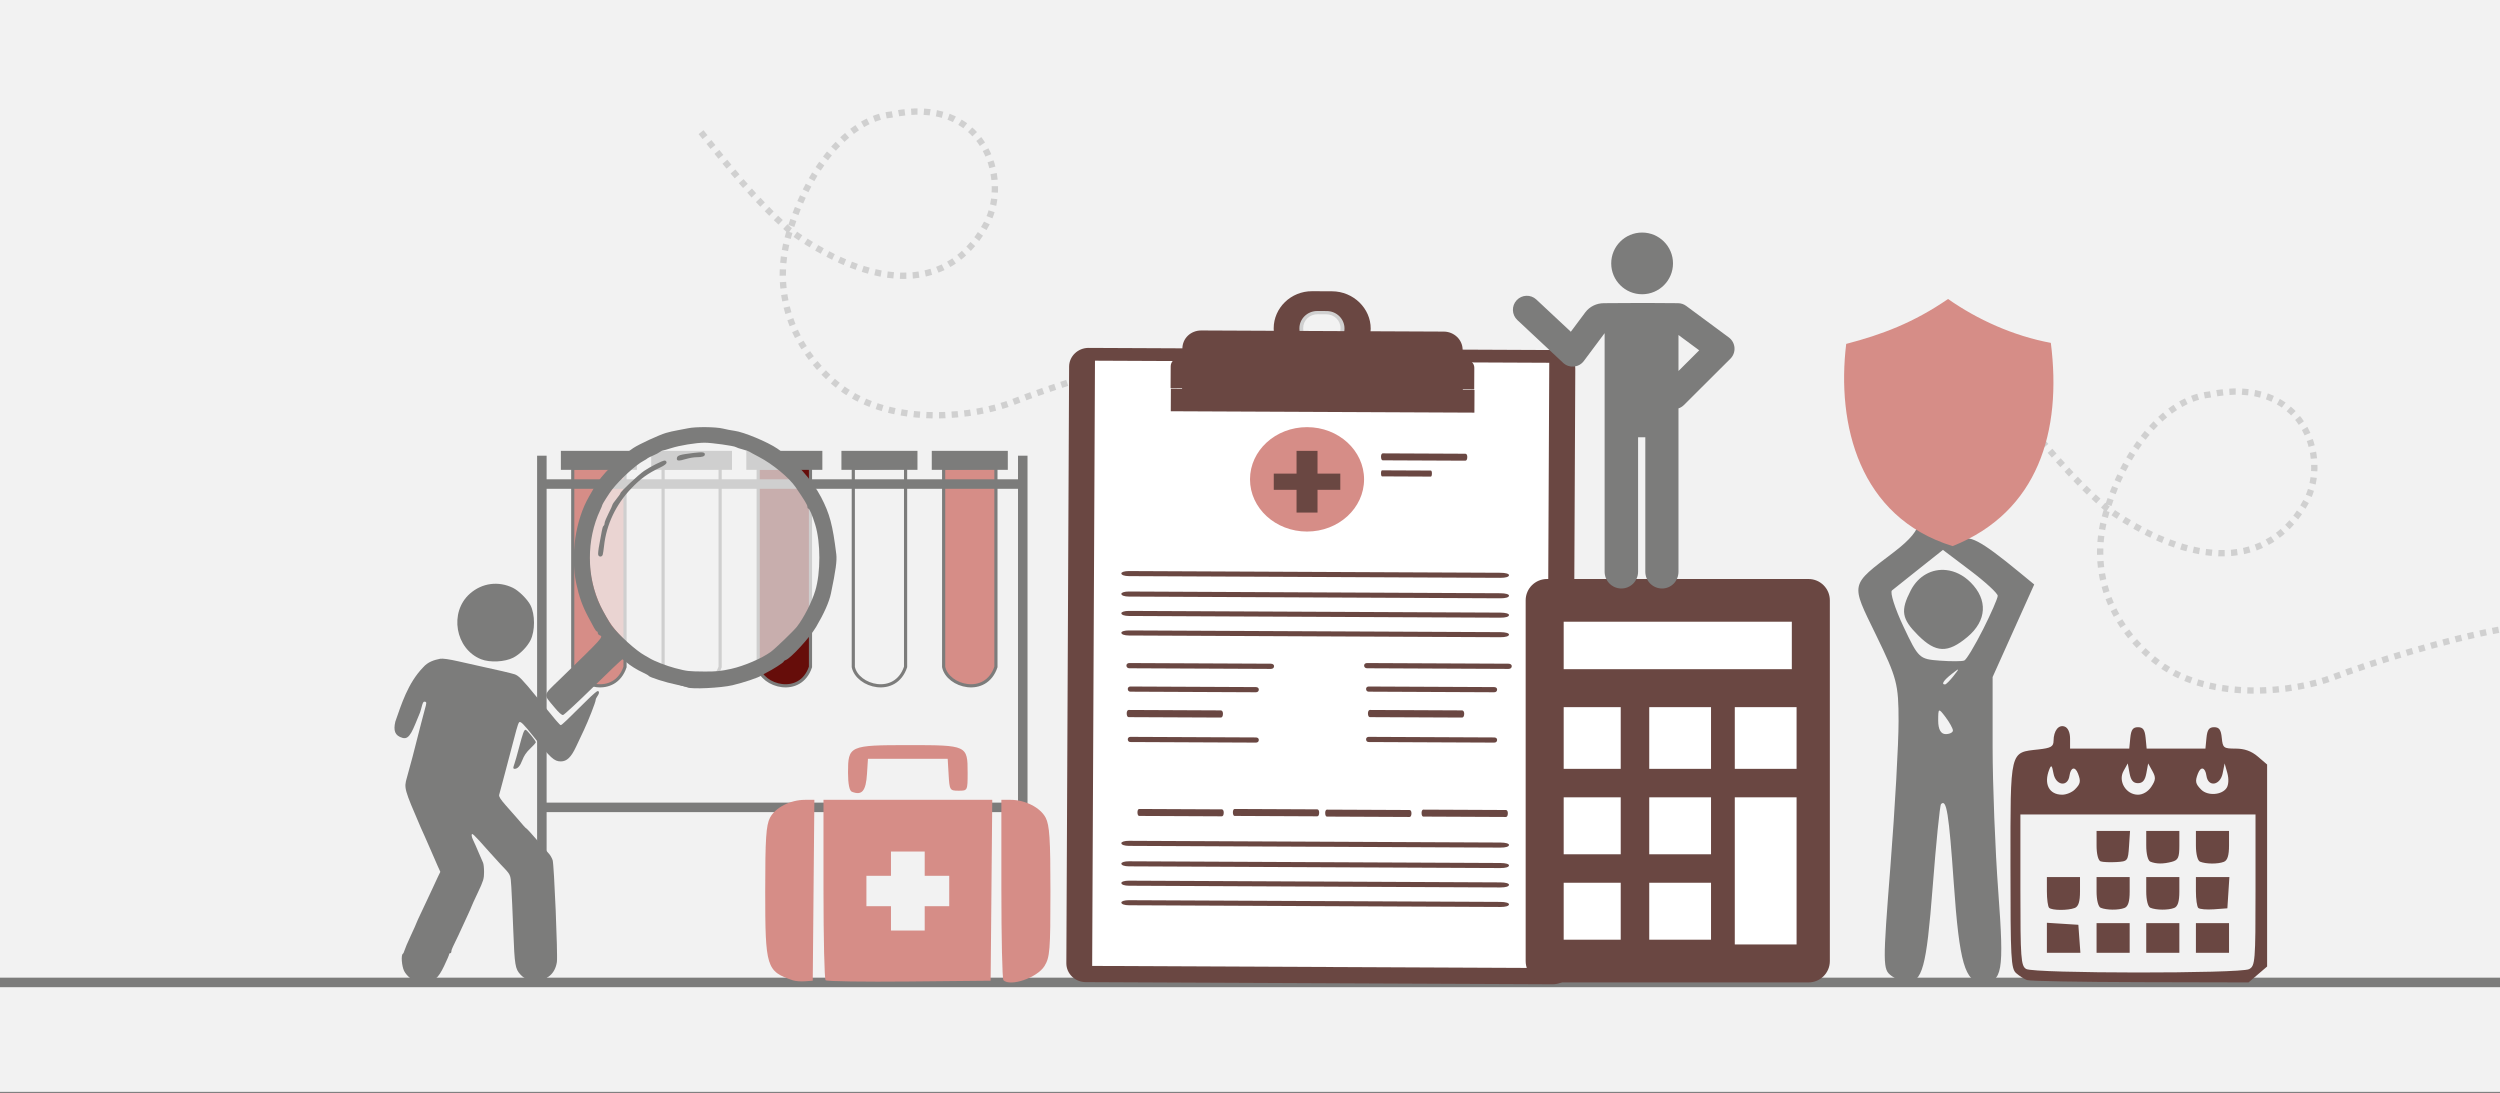 <svg width="526" height="230" xmlns="http://www.w3.org/2000/svg" xmlns:xlink="http://www.w3.org/1999/xlink" overflow="hidden"><rect width="100%" height="100%" fill="#808080" stroke="none"/><defs><clipPath id="clip0"><rect x="0" y="0" width="526" height="230"/></clipPath><clipPath id="clip1"><rect x="161" y="156" width="60" height="51"/></clipPath><clipPath id="clip2"><rect x="161" y="156" width="60" height="51"/></clipPath><clipPath id="clip3"><rect x="161" y="156" width="60" height="51"/></clipPath><clipPath id="clip4"><rect x="83" y="122" width="43" height="85"/></clipPath><clipPath id="clip5"><rect x="83" y="122" width="43" height="85"/></clipPath><clipPath id="clip6"><rect x="83" y="122" width="43" height="85"/></clipPath></defs><g clip-path="url(#clip0)"><rect x="0" y="0" width="526" height="229.667" fill="#FFFFFF"/><rect x="0" y="0" width="526" height="229.667" fill="#F2F2F2"/><path d="M424.5 86.652C430.206 93.589 435.79 100.568 443.203 106.905 464.412 121.671 478.637 117.666 485.213 105.501 490.181 96.311 484.75 78.811 464.828 83.025 456.976 83.802 447.805 92.417 443.158 107.725 439.138 120.962 445.022 132.754 454.103 139.479 465.524 147.935 483.124 145.497 490.868 142.519 498.612 139.541 514.457 134.514 526.5 132.361" stroke="#D0D0D0" stroke-width="1.333" stroke-miterlimit="8" stroke-dasharray="1.333 1.333" fill="none" fill-rule="evenodd"/><path d="M147.5 27.805C153.15 34.852 158.68 41.942 166.02 48.38 187.02 63.38 201.106 59.312 207.618 46.953 212.537 37.618 207.159 19.84 187.433 24.12 179.658 24.91 170.577 33.662 165.975 49.212 161.995 62.66 167.821 74.639 176.813 81.47 188.122 90.061 205.549 87.584 213.217 84.559 220.885 81.534 236.575 76.427 248.5 74.24" stroke="#D0D0D0" stroke-width="1.333" stroke-miterlimit="8" stroke-dasharray="1.333 1.333" fill="none" fill-rule="evenodd"/><path d="M0 206.7 526 206.701" stroke="#7C7C7B" stroke-width="2" stroke-miterlimit="8" fill="none" fill-rule="evenodd"/><path d="M326.658 207.093C228.421 206.639 228.421 206.639 228.421 206.639 226.177 206.628 224.349 204.841 224.359 202.666 224.941 77.133 224.941 77.133 224.941 77.133 224.951 74.958 226.796 73.187 229.04 73.198 327.277 73.652 327.277 73.652 327.277 73.652 329.623 73.663 331.451 75.45 331.441 77.625 330.859 203.159 330.859 203.159 330.859 203.159 330.849 205.333 329.004 207.104 326.658 207.093" fill="#6A4742" fill-rule="evenodd"/><path d="M234.701 81.696 321.592 82.097 321.05 198.961 234.159 198.56Z" fill="#F3EEDD" fill-rule="evenodd"/><path d="M230.383 75.888 325.963 76.329 325.373 203.671 229.792 203.229Z" fill="#FFFFFF" fill-rule="evenodd"/><path d="M278.971 72.153C277.235 72.145 277.235 72.145 277.235 72.145 275.499 72.137 274.177 70.747 274.185 69.066 274.193 67.385 275.527 66.106 277.263 66.114 278.999 66.122 278.999 66.122 278.999 66.122 280.736 66.13 282.057 67.421 282.05 69.102 282.042 70.783 280.708 72.161 278.971 72.153M279.935 62.567C276.36 62.55 276.36 62.55 276.36 62.55 272.683 62.533 269.605 65.485 269.589 69.045 269.572 72.703 272.623 75.585 276.3 75.602 279.874 75.618 279.874 75.618 279.874 75.618 283.551 75.635 286.629 72.782 286.646 69.124 286.662 65.564 283.612 62.584 279.935 62.567" fill="#D0D0D0" fill-rule="evenodd"/><path d="M280.266 61.287C276.082 61.268 276.082 61.268 276.082 61.268 271.591 61.247 268.002 64.797 267.983 69.057 267.962 73.416 271.518 77 276.009 77.02 280.193 77.04 280.193 77.04 280.193 77.04 284.684 77.061 288.374 73.511 288.394 69.152 288.414 64.891 284.757 61.308 280.266 61.287M279.09 72.774C277.151 72.765 277.151 72.765 277.151 72.765 275.008 72.755 273.382 71.163 273.392 69.082 273.401 67.101 275.042 65.424 277.185 65.434 279.124 65.443 279.124 65.443 279.124 65.443 281.267 65.453 282.892 67.145 282.883 69.126 282.874 71.207 281.233 72.784 279.09 72.774" fill="#6A4742" fill-rule="evenodd"/><path d="M246.354 81.763 310.235 82.058 310.213 86.82 246.332 86.525Z" fill="#6A4742" fill-rule="evenodd"/><path d="M310.174 81.94C246.293 81.644 246.293 81.644 246.293 81.644 246.314 77.097 246.314 77.097 246.314 77.097 246.319 76.109 247.036 75.42 248.057 75.425 308.468 75.704 308.468 75.704 308.468 75.704 309.387 75.708 310.2 76.404 310.195 77.392L310.174 81.94Z" fill="#6A4742" fill-rule="evenodd"/><path d="M307.687 84.577C248.72 84.304 248.72 84.304 248.72 84.304 248.771 73.359 248.771 73.359 248.771 73.359 248.781 71.189 250.523 69.521 252.767 69.531 303.777 69.767 303.777 69.767 303.777 69.767 305.919 69.777 307.748 71.462 307.738 73.631L307.687 84.577Z" fill="#6A4742" fill-rule="evenodd"/><path d="M248.797 79.795 307.764 80.067 307.743 84.601 248.776 84.328Z" fill="#6A4742" fill-rule="evenodd"/><path d="M263 100.854C263 94.787 268.373 89.87 275 89.87 281.627 89.87 287 94.787 287 100.854 287 106.92 281.627 111.838 275 111.838 268.373 111.838 263 106.92 263 100.854Z" fill="#D68D87" fill-rule="evenodd"/><path d="M268 99.648 272.793 99.648 272.793 94.862 277.207 94.862 277.207 99.648 282 99.648 282 103.058 277.207 103.058 277.207 107.844 272.793 107.844 272.793 103.058 268 103.058Z" fill="#6A4742" fill-rule="evenodd"/><path d="M308.308 96.931C290.917 96.851 290.917 96.851 290.917 96.851 290.714 96.85 290.562 96.556 290.565 96.068 290.566 95.677 290.72 95.385 290.924 95.386 308.315 95.466 308.315 95.466 308.315 95.466 308.569 95.467 308.72 95.761 308.718 96.152 308.716 96.64 308.562 96.933 308.308 96.931" fill="#6A4742" fill-rule="evenodd"/><path d="M301.035 100.278C290.771 100.23 290.771 100.23 290.771 100.23 290.651 100.23 290.562 99.975 290.564 99.55 290.566 99.21 290.657 98.955 290.777 98.956 301.041 99.003 301.041 99.003 301.041 99.003 301.191 99.004 301.28 99.259 301.278 99.599 301.276 100.024 301.185 100.279 301.035 100.278" fill="#6A4742" fill-rule="evenodd"/><path d="M315.663 121.577C237.528 121.216 237.528 121.216 237.528 121.216 236.614 121.211 235.93 120.995 235.932 120.64 235.933 120.356 236.619 120.146 237.533 120.15 315.668 120.511 315.668 120.511 315.668 120.511 316.81 120.516 317.494 120.733 317.493 121.017 317.492 121.372 316.805 121.582 315.663 121.577" fill="#6A4742" fill-rule="evenodd"/><path d="M315.663 125.882C237.528 125.521 237.528 125.521 237.528 125.521 236.614 125.517 235.93 125.301 235.932 124.945 235.933 124.661 236.619 124.451 237.533 124.455 315.668 124.817 315.668 124.817 315.668 124.817 316.81 124.822 317.494 125.038 317.493 125.322 317.492 125.678 316.805 125.888 315.663 125.882" fill="#6A4742" fill-rule="evenodd"/><path d="M315.663 129.961C237.528 129.6 237.528 129.6 237.528 129.6 236.614 129.596 235.93 129.379 235.932 129.024 235.933 128.74 236.619 128.53 237.533 128.534 315.668 128.895 315.668 128.895 315.668 128.895 316.81 128.901 317.494 129.117 317.493 129.401 317.492 129.756 316.805 129.966 315.663 129.961" fill="#6A4742" fill-rule="evenodd"/><path d="M315.663 134.07C237.528 133.709 237.528 133.709 237.528 133.709 236.614 133.705 235.93 133.488 235.932 133.133 235.933 132.849 236.619 132.639 237.533 132.643 315.668 133.004 315.668 133.004 315.668 133.004 316.81 133.01 317.494 133.226 317.493 133.51 317.492 133.865 316.805 134.075 315.663 134.07" fill="#6A4742" fill-rule="evenodd"/><path d="M267.364 140.74C237.602 140.603 237.602 140.603 237.602 140.603 237.254 140.601 236.994 140.38 236.996 140.014 236.997 139.722 237.259 139.503 237.607 139.505 267.369 139.642 267.369 139.642 267.369 139.642 267.804 139.644 268.064 139.865 268.063 140.158 268.061 140.524 267.799 140.742 267.364 140.74" fill="#6A4742" fill-rule="evenodd"/><path d="M317.377 140.74C287.615 140.603 287.615 140.603 287.615 140.603 287.267 140.601 287.007 140.38 287.009 140.014 287.01 139.722 287.272 139.503 287.62 139.505 317.382 139.642 317.382 139.642 317.382 139.642 317.817 139.644 318.077 139.865 318.076 140.158 318.074 140.524 317.812 140.742 317.377 140.74" fill="#6A4742" fill-rule="evenodd"/><path d="M264.234 145.651C237.821 145.529 237.821 145.529 237.821 145.529 237.512 145.527 237.282 145.309 237.283 144.947 237.285 144.657 237.518 144.44 237.826 144.442 264.239 144.564 264.239 144.564 264.239 144.564 264.625 144.566 264.856 144.784 264.854 145.074 264.853 145.436 264.62 145.653 264.234 145.651" fill="#6A4742" fill-rule="evenodd"/><path d="M314.373 145.651C287.96 145.529 287.96 145.529 287.96 145.529 287.651 145.527 287.42 145.309 287.422 144.947 287.423 144.657 287.656 144.44 287.965 144.442 314.378 144.564 314.378 144.564 314.378 144.564 314.764 144.566 314.994 144.784 314.993 145.074 314.991 145.436 314.759 145.653 314.373 145.651" fill="#6A4742" fill-rule="evenodd"/><path d="M256.855 150.976C237.452 150.886 237.452 150.886 237.452 150.886 237.225 150.885 237.056 150.582 237.059 150.079 237.06 149.676 237.232 149.375 237.459 149.376 256.862 149.466 256.862 149.466 256.862 149.466 257.145 149.467 257.314 149.77 257.312 150.173 257.31 150.676 257.138 150.977 256.855 150.976" fill="#6A4742" fill-rule="evenodd"/><path d="M307.611 150.976C288.208 150.886 288.208 150.886 288.208 150.886 287.981 150.885 287.812 150.582 287.815 150.079 287.816 149.676 287.988 149.375 288.215 149.376 307.618 149.466 307.618 149.466 307.618 149.466 307.901 149.467 308.07 149.77 308.068 150.173 308.066 150.676 307.894 150.977 307.611 150.976" fill="#6A4742" fill-rule="evenodd"/><path d="M264.234 156.245C237.821 156.123 237.821 156.123 237.821 156.123 237.512 156.122 237.282 155.903 237.283 155.541 237.285 155.251 237.518 155.035 237.826 155.036 264.239 155.158 264.239 155.158 264.239 155.158 264.625 155.16 264.856 155.378 264.854 155.668 264.853 156.031 264.62 156.247 264.234 156.245" fill="#6A4742" fill-rule="evenodd"/><path d="M314.373 156.245C287.96 156.123 287.96 156.123 287.96 156.123 287.651 156.122 287.42 155.903 287.422 155.541 287.423 155.251 287.656 155.035 287.965 155.036 314.378 155.158 314.378 155.158 314.378 155.158 314.764 155.16 314.994 155.378 314.993 155.668 314.991 156.031 314.759 156.247 314.373 156.245" fill="#6A4742" fill-rule="evenodd"/><path d="M315.663 178.335C237.528 177.974 237.528 177.974 237.528 177.974 236.614 177.969 235.93 177.753 235.932 177.398 235.933 177.114 236.619 176.904 237.533 176.908 315.668 177.269 315.668 177.269 315.668 177.269 316.81 177.274 317.494 177.491 317.493 177.775 317.492 178.13 316.805 178.34 315.663 178.335" fill="#6A4742" fill-rule="evenodd"/><path d="M315.663 182.64C237.528 182.279 237.528 182.279 237.528 182.279 236.614 182.275 235.93 182.059 235.932 181.703 235.933 181.419 236.619 181.209 237.533 181.214 315.668 181.575 315.668 181.575 315.668 181.575 316.81 181.58 317.494 181.796 317.493 182.081 317.492 182.436 316.805 182.646 315.663 182.64" fill="#6A4742" fill-rule="evenodd"/><path d="M315.663 186.719C237.528 186.358 237.528 186.358 237.528 186.358 236.614 186.354 235.93 186.137 235.932 185.782 235.933 185.498 236.619 185.288 237.533 185.292 315.668 185.653 315.668 185.653 315.668 185.653 316.81 185.659 317.494 185.875 317.493 186.159 317.492 186.514 316.805 186.724 315.663 186.719" fill="#6A4742" fill-rule="evenodd"/><path d="M315.663 190.828C237.528 190.467 237.528 190.467 237.528 190.467 236.614 190.463 235.93 190.246 235.932 189.891 235.933 189.607 236.619 189.397 237.533 189.401 315.668 189.762 315.668 189.762 315.668 189.762 316.81 189.768 317.494 189.984 317.493 190.268 317.492 190.624 316.805 190.833 315.663 190.828" fill="#6A4742" fill-rule="evenodd"/><path d="M257.064 171.754C239.673 171.673 239.673 171.673 239.673 171.673 239.469 171.672 239.318 171.378 239.32 170.89 239.322 170.499 239.476 170.207 239.679 170.208 257.07 170.288 257.07 170.288 257.07 170.288 257.325 170.289 257.476 170.583 257.474 170.974 257.472 171.462 257.318 171.755 257.064 171.754" fill="#6A4742" fill-rule="evenodd"/><path d="M277.142 171.754C259.751 171.673 259.751 171.673 259.751 171.673 259.548 171.672 259.397 171.378 259.399 170.89 259.401 170.499 259.555 170.207 259.758 170.208 277.149 170.288 277.149 170.288 277.149 170.288 277.403 170.289 277.554 170.583 277.553 170.974 277.55 171.462 277.396 171.755 277.142 171.754" fill="#6A4742" fill-rule="evenodd"/><path d="M296.562 171.892C279.171 171.811 279.171 171.811 279.171 171.811 278.968 171.81 278.817 171.517 278.819 171.028 278.821 170.637 278.975 170.345 279.178 170.346 296.569 170.426 296.569 170.426 296.569 170.426 296.823 170.428 296.974 170.721 296.973 171.112 296.97 171.601 296.816 171.893 296.562 171.892" fill="#6A4742" fill-rule="evenodd"/><path d="M316.841 171.892C299.45 171.811 299.45 171.811 299.45 171.811 299.246 171.81 299.095 171.517 299.097 171.028 299.099 170.637 299.253 170.345 299.456 170.346 316.847 170.426 316.847 170.426 316.847 170.426 317.102 170.428 317.253 170.721 317.251 171.112 317.249 171.601 317.095 171.893 316.841 171.892" fill="#6A4742" fill-rule="evenodd"/><path d="M321 126.309C321 123.832 323.011 121.823 325.492 121.823L380.508 121.823C382.989 121.823 385 123.832 385 126.309L385 202.215C385 204.692 382.989 206.7 380.508 206.7L325.492 206.7C323.011 206.7 321 204.692 321 202.215Z" fill="#6A4742" fill-rule="evenodd"/><rect x="329" y="130.81" width="48" height="9.986" fill="#FFFFFF"/><rect x="329" y="148.784" width="12" height="12.981" fill="#FFFFFF"/><rect x="347" y="148.784" width="13" height="12.981" fill="#FFFFFF"/><rect x="365" y="148.784" width="13" height="12.981" fill="#FFFFFF"/><rect x="329" y="167.757" width="12" height="11.983" fill="#FFFFFF"/><rect x="347" y="167.757" width="13" height="11.983" fill="#FFFFFF"/><rect x="329" y="185.731" width="12" height="11.983" fill="#FFFFFF"/><rect x="347" y="185.731" width="13" height="11.983" fill="#FFFFFF"/><rect x="365" y="167.757" width="13" height="30.955" fill="#FFFFFF"/><path d="M114.007 206.718 114.007 95.878" stroke="#7C7C7B" stroke-width="2" stroke-miterlimit="8" fill="none" fill-rule="evenodd"/><path d="M114.02 169.871 215.02 169.871" stroke="#7C7C7B" stroke-width="2" stroke-miterlimit="8" fill="none" fill-rule="evenodd"/><path d="M215.19 95.878 215.19 206.718" stroke="#7C7C7B" stroke-width="2" stroke-miterlimit="8" fill="none" fill-rule="evenodd"/><path d="M120.505 98.508 120.505 140.328C121.342 144.441 129.376 146.681 131.505 140.328L131.505 98.363Z" stroke="#7C7C7B" stroke-width="0.667" stroke-miterlimit="8" fill="#D68D87" fill-rule="evenodd"/><path d="M118.506 95.358 133.506 95.358 133.506 98.354 118.506 98.354Z" stroke="#7C7C7B" stroke-miterlimit="8" fill="#7C7C7B" fill-rule="evenodd"/><path d="M139.516 98.508 139.516 140.328C140.429 144.441 149.194 146.681 151.516 140.328L151.516 98.363Z" stroke="#7C7C7B" stroke-width="0.667" stroke-miterlimit="8" fill="none" fill-rule="evenodd"/><path d="M137.516 95.358 153.516 95.358 153.516 98.354 137.516 98.354Z" stroke="#7C7C7B" stroke-miterlimit="8" fill="#7C7C7B" fill-rule="evenodd"/><path d="M159.524 98.508 159.524 140.328C160.361 144.441 168.395 146.681 170.525 140.328L170.525 98.363Z" stroke="#7C7C7B" stroke-width="0.667" stroke-miterlimit="8" fill="#660D0A" fill-rule="evenodd"/><path d="M157.525 95.358 172.525 95.358 172.525 98.354 157.525 98.354Z" stroke="#7C7C7B" stroke-miterlimit="8" fill="#7C7C7B" fill-rule="evenodd"/><path d="M179.534 98.508 179.534 140.328C180.371 144.441 188.405 146.681 190.534 140.328L190.534 98.363Z" stroke="#7C7C7B" stroke-width="0.667" stroke-miterlimit="8" fill="none" fill-rule="evenodd"/><path d="M177.535 95.358 192.535 95.358 192.535 98.354 177.535 98.354Z" stroke="#7C7C7B" stroke-miterlimit="8" fill="#7C7C7B" fill-rule="evenodd"/><path d="M198.544 98.508 198.544 140.328C199.38 144.441 207.415 146.681 209.544 140.328L209.544 98.363Z" stroke="#7C7C7B" stroke-width="0.667" stroke-miterlimit="8" fill="#D68D87" fill-rule="evenodd"/><path d="M196.544 95.358 211.544 95.358 211.544 98.354 196.544 98.354Z" stroke="#7C7C7B" stroke-miterlimit="8" fill="#7C7C7B" fill-rule="evenodd"/><path d="M114.021 101.845 215.021 101.845" stroke="#7C7C7B" stroke-width="2" stroke-miterlimit="8" fill="none" fill-rule="evenodd"/><g clip-path="url(#clip1)"><g clip-path="url(#clip2)"><g clip-path="url(#clip3)"><path d="M5.756 49.482C0.236 47.583 0 46.813 0 30.698 0 19.7 0.185 16.846 1.002 15.267 2.103 13.137 5.263 11.512 8.303 11.512L10.252 11.512 10.082 30.539 9.913 49.565 8.314 49.689C7.435 49.756 6.284 49.663 5.756 49.482ZM12.588 49.469C12.348 49.229 12.152 40.59 12.152 30.272L12.152 11.512 29.749 11.512 47.346 11.512 47.176 30.539 47.007 49.565 30.016 49.735C20.671 49.829 12.828 49.709 12.588 49.469ZM33.257 36.454 33.257 33.896 35.815 33.896 38.373 33.896 38.373 30.698 38.373 27.501 35.815 27.501 33.257 27.501 33.257 24.942 33.257 22.384 29.739 22.384 26.222 22.384 26.222 24.942 26.222 27.501 23.663 27.501 21.105 27.501 21.105 30.698 21.105 33.896 23.663 33.896 26.222 33.896 26.222 36.454 26.222 39.013 29.739 39.013 33.257 39.013ZM49.672 49.459C49.437 49.224 49.245 40.59 49.245 30.272L49.245 11.512 51.185 11.512C54.216 11.512 57.376 13.139 58.477 15.267 59.294 16.848 59.478 19.709 59.476 30.827 59.474 43.191 59.359 44.637 58.23 46.488 56.736 48.938 51.106 50.893 49.672 49.459ZM18.067 9.809C17.558 9.604 17.268 8.151 17.268 5.802 17.268 0.128 17.546 0 29.904 0 42.117 0 42.21 0.044 42.21 5.802 42.21 9.573 42.2 9.593 40.325 9.593 38.502 9.593 38.434 9.483 38.247 6.236L38.053 2.878 29.739 2.878 21.425 2.878 21.224 6.063C20.996 9.681 20.172 10.659 18.067 9.809Z" fill="#D68D87" transform="matrix(1.009 0 0 1 161 156.773)"/></g></g></g><path d="M124 116.831C124 103.044 134.969 91.867 148.5 91.867 162.031 91.867 173 103.044 173 116.831 173 130.618 162.031 141.794 148.5 141.794 134.969 141.794 124 130.618 124 116.831Z" fill="#F2F2F2" fill-rule="evenodd" fill-opacity="0.702"/><g clip-path="url(#clip4)"><g clip-path="url(#clip5)"><g clip-path="url(#clip6)"><path d="M4.619 83.207C3.616 82.816 2.449 81.773 2.019 80.886 1.523 79.861 1.349 77.574 1.747 77.328 1.863 77.256 2.025 76.932 2.106 76.608 2.188 76.283 2.786 74.89 3.437 73.511 4.087 72.132 4.619 70.948 4.619 70.88 4.619 70.812 5.197 69.564 5.903 68.106 6.609 66.648 7.525 64.709 7.939 63.796 8.352 62.883 8.906 61.699 9.169 61.165L9.646 60.194 9.062 58.912C8.741 58.207 8.137 56.83 7.721 55.852 7.304 54.874 6.716 53.54 6.413 52.888 6.11 52.236 5.7 51.329 5.502 50.873 2.043 42.899 1.978 42.669 2.603 40.533 3.229 38.39 4.179 34.797 5.572 29.295 5.819 28.317 6.186 26.934 6.387 26.223 6.767 24.876 6.84 24.65 6.276 24.634 5.888 24.608 5.737 25.869 5.389 26.867 3.81 30.628 3.224 32.63 1.713 32.211 0.045 31.748-0.253 30.663 0.175 28.811 1.428 25.297 2.791 20.757 6.054 17.439 7.028 16.328 8.313 15.928 9.61 15.672 10.138 15.578 11.523 15.774 13.511 16.223 15.207 16.607 17.181 17.047 17.898 17.201 21.609 17.998 24.507 18.67 25.244 18.906 26.124 19.186 26.872 19.948 29.974 23.723 34.098 28.74 34.782 29.532 34.994 29.532 35.199 29.532 36.237 28.553 40.669 24.181 41.652 23.212 42.586 22.418 42.744 22.418 43.136 22.418 43.107 22.94 42.684 23.5 42.493 23.753 42.333 24.107 42.329 24.286 42.318 24.737 40.801 28.588 39.842 30.599 39.407 31.512 38.663 33.079 38.189 34.082 37.16 36.256 36.254 37.12 34.998 37.12 33.608 37.12 32.853 36.436 29.239 31.903 27.135 29.265 26.505 28.651 26.214 28.957 26.099 29.078 25.835 29.817 25.627 30.599 25.419 31.381 24.922 33.249 24.522 34.749 24.122 36.248 23.585 38.276 23.328 39.254 23.071 40.232 22.698 41.619 22.5 42.337 22.301 43.054 22.085 43.854 22.02 44.115 21.936 44.455 22.319 45.06 23.372 46.249 24.181 47.162 25.281 48.403 25.816 49.007 26.352 49.611 26.964 50.319 27.178 50.579 27.391 50.839 27.658 51.092 27.771 51.141 27.883 51.189 28.9 52.295 30.03 53.6 31.16 54.904 32.288 56.186 32.536 56.449 32.785 56.712 33.117 57.297 33.275 57.749 33.583 58.633 34.383 77.659 34.17 79.036 33.791 81.484 32.135 82.884 29.617 82.884 28.203 82.884 27.327 82.539 26.505 81.658 25.397 80.472 25.273 79.725 24.998 72.531 24.855 68.77 24.666 64.606 24.578 63.277 24.405 60.652 24.523 60.895 22.285 58.578 21.893 58.172 20.826 57.006 19.913 55.985 16.398 52.055 16.238 51.908 16.238 52.632 16.238 52.817 16.394 53.27 16.584 53.64 16.774 54.009 17.265 55.111 17.675 56.089 18.085 57.068 18.516 58.053 18.633 58.28 18.75 58.506 18.846 59.387 18.846 60.238 18.846 61.623 18.71 62.069 17.542 64.518 16.825 66.021 16.238 67.299 16.238 67.357 16.238 67.415 15.801 68.398 15.267 69.541 14.732 70.685 13.925 72.421 13.473 73.399 13.021 74.377 12.498 75.461 12.31 75.807 12.123 76.153 11.97 76.607 11.97 76.815 11.97 77.023 11.863 77.193 11.733 77.193 11.602 77.193 11.496 77.3 11.496 77.431 11.496 77.562 11.021 78.656 10.441 79.862 9.176 82.492 8.347 83.172 6.279 83.279 5.562 83.316 4.815 83.284 4.619 83.207ZM18.22 15.773C12.776 13.619 11.454 5.946 15.861 2.077 18.415-0.166 21.851-0.626 24.933 0.861 26.158 1.453 27.983 3.25 28.614 4.487 29.595 6.41 29.603 9.824 28.63 11.783 27.945 13.161 26.401 14.719 25.011 15.433 23.234 16.346 20.069 16.505 18.22 15.773Z" fill="#7C7C7B" transform="matrix(1 0 0 1.007 83 122.822)"/></g></g></g><path d="M108 161.546C108 161.425 108.104 161.055 108.232 160.722 108.359 160.39 108.789 158.876 109.186 157.358 109.997 154.261 110.261 153.54 110.583 153.54 110.843 153.54 112.741 155.851 112.741 156.168 112.741 156.286 112.214 156.88 111.57 157.488 110.751 158.261 110.246 159.001 109.893 159.946 109.43 161.185 108.906 161.766 108.253 161.766 108.114 161.766 108 161.667 108 161.546ZM116.607 148.773C114.252 145.929 114.145 146.466 117.768 142.95 126.967 134.024 127.007 133.98 126.152 133.655 125.948 133.577 125.78 133.366 125.78 133.186 125.78 133.006 125.693 132.859 125.587 132.859 125.481 132.859 125.213 132.515 124.991 132.095 124.77 131.675 124.217 130.644 123.763 129.804 122.558 127.576 121.831 125.542 121.243 122.753 119.984 116.787 121.089 109.347 123.963 104.422 124.303 103.84 124.786 102.994 125.037 102.542 126.402 100.084 130.155 96.302 133.248 94.266 134.508 93.437 138.637 91.528 140.123 91.087 140.775 90.894 141.842 90.649 142.494 90.542 143.146 90.435 144.159 90.241 144.746 90.11 146.302 89.762 150.605 89.8 152.104 90.174 152.816 90.352 153.903 90.561 154.519 90.639 156.463 90.884 161.465 92.964 163.593 94.411 167.148 96.828 170.873 100.972 172.761 104.611 174.576 108.108 175.195 110.43 175.955 116.601 176.122 117.956 175.844 119.996 174.832 124.852 174.457 126.651 173.397 129.044 171.702 131.919 170.414 134.104 166.333 138.549 165.324 138.867 165.089 138.941 164.897 139.088 164.897 139.194 164.897 139.393 162.48 140.939 161.222 141.544 160.831 141.733 160.351 142.006 160.155 142.152 159.598 142.567 156.454 143.619 154.11 144.175 151.708 144.745 145.481 145.047 144.636 144.635 144.37 144.506 143.3 144.233 142.257 144.03 140.209 143.631 136.617 142.49 136.487 142.197 136.443 142.098 135.916 141.796 135.316 141.525 134.039 140.948 132.543 140.01 131.709 139.263 131.385 138.972 131.036 138.734 130.934 138.734 130.832 138.734 128.08 141.352 124.819 144.551 121.557 147.75 118.699 150.399 118.466 150.437 118.183 150.484 117.567 149.932 116.607 148.773ZM153.828 140.729C156.552 140.122 160.194 138.565 162.157 137.167 163.027 136.548 167.029 132.698 167.671 131.863 169.143 129.949 170.8 126.697 171.534 124.281 172.68 120.509 172.678 114.155 171.528 110.415 170.897 108.361 170.317 107.007 170.067 107.007 169.961 107.007 169.874 106.822 169.873 106.596 169.869 106.228 169.311 105.302 167.395 102.494 166.039 100.508 162.557 97.635 159.709 96.151 158.716 95.634 157.796 95.131 157.666 95.035 157.536 94.938 156.896 94.721 156.244 94.551 155.592 94.382 154.952 94.164 154.821 94.067 154.477 93.811 149.685 93.14 148.236 93.145 146.442 93.151 142.968 93.718 141.21 94.291 140.374 94.563 139.582 94.786 139.451 94.786 139.319 94.786 139.044 94.925 138.838 95.095 138.632 95.264 137.983 95.605 137.397 95.852 136.81 96.099 136.277 96.368 136.211 96.449 136.146 96.531 135.808 96.746 135.46 96.926 133.826 97.773 130.451 100.854 128.744 103.058 128.201 103.759 126.729 106.072 126.729 106.224 126.729 106.315 126.526 106.819 126.278 107.344 123.373 113.511 123.388 121.321 126.316 127.453 126.793 128.452 128.274 131.056 128.656 131.566 130.174 133.596 133.809 136.893 135.619 137.882 136.01 138.096 136.49 138.371 136.685 138.495 137.609 139.078 140.309 140.127 142.02 140.567 144.639 141.242 144.721 141.252 148.138 141.288 150.604 141.314 151.674 141.208 153.828 140.729ZM125.869 116.767C125.795 116.577 125.897 115.598 126.095 114.593 126.293 113.587 126.526 112.316 126.613 111.768 126.699 111.219 126.867 110.71 126.986 110.637 127.105 110.564 127.203 110.312 127.203 110.077 127.203 109.841 127.574 108.922 128.028 108.034 128.482 107.146 128.855 106.325 128.858 106.209 128.86 106.093 129.236 105.546 129.692 104.994 130.148 104.442 130.522 103.9 130.522 103.79 130.522 103.476 134.311 99.902 135.506 99.088 136.898 98.141 139.363 96.901 139.856 96.901 140.068 96.901 140.242 97.088 140.242 97.316 140.242 97.589 139.777 97.95 138.878 98.375 136.312 99.59 134.789 100.694 132.807 102.776 129.556 106.193 127.577 110.383 127.09 114.88 127.006 115.656 126.883 116.475 126.817 116.702 126.67 117.202 126.053 117.244 125.869 116.767ZM142.418 96.382C142.502 95.806 143.012 95.65 145.987 95.293 147.838 95.072 148.302 95.135 148.302 95.609 148.302 96.012 147.76 96.196 146.564 96.199 146.02 96.199 145.052 96.359 144.412 96.551 142.752 97.051 142.326 97.014 142.418 96.382Z" fill="#7C7C7B" fill-rule="evenodd"/><path d="M408.011 149.512C407.812 149.614 407.796 150.296 407.796 151.645 407.796 153.447 408.357 154.456 409.362 154.456 410.223 154.456 410.913 154.104 410.895 153.673 410.865 153.242 410.171 151.976 409.328 150.861 408.594 149.888 408.211 149.41 408.011 149.512ZM411.97 140.874C411.917 140.82 411.493 141.136 410.666 141.786 408.927 143.151 408.375 144.009 409.233 144.009 409.449 144.009 410.272 143.186 411.06 142.18 411.709 141.352 412.024 140.928 411.97 140.874ZM409.512 119.946C411.29 120.145 413.084 120.999 414.627 122.544 418.276 126.196 418.028 130.58 413.978 133.99 409.825 137.489 407.3 137.405 403.54 133.641 400.1 130.198 399.822 128.48 402.016 124.233 403.636 121.098 406.55 119.613 409.512 119.946ZM408.794 115.698 403.859 119.614C401.145 121.769 398.542 123.843 398.074 124.224 397.608 124.605 398.686 128.011 400.471 131.793 403.647 138.522 403.811 138.676 408.105 138.996 410.518 139.176 412.856 139.167 413.299 138.966 413.742 138.776 415.503 135.848 417.213 132.459L417.213 132.47C418.922 129.08 420.32 125.88 420.32 125.358 420.32 124.836 417.727 122.449 414.557 120.053ZM406.416 106.852C407.46 106.943 407.606 107.997 406.501 109.435 405.34 110.947 405.413 110.946 407.293 109.435 410.896 106.529 411.762 106.342 413.512 108.093 415.092 109.675 415.04 110.003 412.813 112.511 411.49 114.001 411.233 114.586 412.243 113.81 414.167 112.332 416.61 113.612 424.944 120.46L428 122.972 423.623 132.71 419.247 142.447 419.247 157.074C419.247 165.119 419.788 178.868 420.44 187.627 421.697 204.544 421.317 206.7 417.079 206.7 413.437 206.7 412.25 202.593 411.082 185.932 410.04 171.063 409.551 168.021 408.393 169.18 408.151 169.423 407.357 177.315 406.627 186.719 405.315 203.608 404.465 206.7 401.129 206.7 400.419 206.7 398.984 206.075 397.941 205.311L397.948 205.305C396.124 203.97 396.117 203.073 397.761 182.059 398.701 170.038 399.465 156.407 399.459 151.768 399.459 143.902 399.128 142.678 394.716 133.605 389.319 122.504 389.145 123.287 398.597 116.071 401.902 113.549 403.622 111.454 403.622 109.951 403.622 108.694 404.281 107.412 405.085 107.103 405.62 106.898 406.068 106.821 406.416 106.852Z" fill="#7C7C7B" fill-rule="evenodd"/><path d="M388.444 72.355C395.947 70.398 402.591 67.909 409.87 62.909 416.005 67.214 423.579 70.668 431.496 72.141 433.859 90.727 428.85 107.707 410.832 114.902 391.125 108.814 386.381 89.277 388.444 72.355Z" fill="#D68D87" fill-rule="evenodd"/><path d="M426.485 206.209C425.91 205.999 424.891 205.351 424.22 204.771 423.108 203.807 423.001 201.821 423.001 182.103 423.001 157.52 422.797 158.364 428.895 157.681 431.537 157.384 432.06 157.084 432.069 155.857 432.085 153.726 433.143 152.39 434.427 152.88 435.11 153.141 435.543 154.119 435.543 155.406L435.543 157.506 441.769 157.506 447.996 157.506 448.214 155.254C448.381 153.537 448.763 153.003 449.826 153.003 450.889 153.003 451.272 153.537 451.438 155.254L451.656 157.506 457.839 157.506 464.022 157.506 464.24 155.254C464.407 153.537 464.789 153.003 465.852 153.003 466.915 153.003 467.297 153.537 467.464 155.254 467.669 157.371 467.845 157.506 470.386 157.506 472.24 157.506 473.705 158.032 475.045 159.178L477 160.85 477 182.102 477 203.354 475.045 205.027 473.09 206.701 450.31 206.646C437.781 206.616 427.059 206.419 426.485 206.209ZM473.214 203.905C474.486 203.228 474.561 202.298 474.561 187.276L474.561 171.364 449.826 171.364 425.091 171.364 425.091 187.266C425.091 201.679 425.205 203.233 426.31 203.874 427.981 204.841 471.4 204.87 473.214 203.905ZM430.665 197.309 430.665 194.153 433.975 194.364 437.284 194.575 437.499 197.52 437.713 200.465 434.189 200.465 430.665 200.465ZM441.117 197.347 441.117 194.229 444.601 194.229 448.084 194.229 448.084 197.347 448.084 200.465 444.601 200.465 441.117 200.465ZM451.568 197.347 451.568 194.229 455.052 194.229 458.536 194.229 458.536 197.347 458.536 200.465 455.052 200.465 451.568 200.465ZM462.02 197.347 462.02 194.229 465.504 194.229 468.987 194.229 468.987 197.347 468.987 200.465 465.504 200.465 462.02 200.465ZM431.13 190.995C430.874 190.741 430.665 189.182 430.665 187.531L430.665 184.529 434.149 184.529 437.633 184.529 437.633 187.572C437.633 189.709 437.304 190.741 436.531 191.037 435.059 191.598 431.71 191.572 431.13 190.995ZM441.988 190.998C441.475 190.793 441.117 189.389 441.117 187.589L441.117 184.529 444.601 184.529 448.084 184.529 448.084 187.572C448.084 189.709 447.756 190.741 446.982 191.037 445.707 191.523 443.248 191.504 441.988 190.998ZM452.439 190.998C451.927 190.793 451.568 189.389 451.568 187.589L451.568 184.529 455.052 184.529 458.536 184.529 458.536 187.572C458.536 189.709 458.207 190.741 457.434 191.037 456.159 191.523 453.7 191.504 452.439 190.998ZM462.517 191.028C462.243 190.756 462.02 189.182 462.02 187.531L462.02 184.528 465.542 184.528 469.064 184.528 468.851 187.82 468.639 191.111 465.826 191.316C464.28 191.43 462.79 191.3 462.517 191.028ZM441.983 181.236C441.467 181.065 441.117 179.712 441.117 177.888L441.117 174.828 444.639 174.828 448.161 174.828 447.948 178.031C447.741 181.159 447.679 181.238 445.293 181.379 443.949 181.458 442.46 181.394 441.983 181.236ZM452.439 181.298C451.927 181.092 451.568 179.688 451.568 177.888L451.568 174.828 455.052 174.828 458.536 174.828 458.536 177.865C458.536 180.429 458.292 180.967 456.968 181.32 455.159 181.802 453.678 181.795 452.439 181.298ZM462.891 181.298C462.378 181.092 462.02 179.688 462.02 177.888L462.02 174.828 465.504 174.828 468.987 174.828 468.987 177.872C468.987 180.008 468.659 181.041 467.885 181.336 466.61 181.823 464.152 181.804 462.891 181.298ZM436.538 166.118C437.739 164.924 437.843 164.401 437.21 162.759 436.599 161.175 435.675 161.414 435.417 163.222 435.066 165.68 432.512 165.286 432.047 162.703 431.74 160.999 431.581 160.853 431.169 161.893 429.958 164.945 431.116 167.206 433.89 167.206 434.744 167.206 435.936 166.717 436.538 166.118ZM452.647 165.521C453.577 164.109 453.612 163.574 452.866 162.23L451.974 160.624 451.59 162.703C451.316 164.184 450.81 164.781 449.826 164.781 448.843 164.781 448.336 164.184 448.062 162.703L447.678 160.624 446.787 162.23C445.597 164.371 447.329 167.206 449.826 167.206 450.869 167.206 451.97 166.548 452.647 165.521ZM468.497 165.755C468.906 165.105 468.96 163.819 468.628 162.637L468.064 160.624 467.648 162.703C467.131 165.284 464.585 165.671 464.236 163.222 463.977 161.414 463.054 161.175 462.443 162.759 461.806 164.409 461.914 164.924 463.152 166.155 464.517 167.512 467.534 167.286 468.497 165.755Z" fill="#6A4742" fill-rule="evenodd"/><path d="M364.937 73.161C364.874 72.304 364.439 71.514 363.752 71.002L354.779 64.367C354.286 63.998 353.685 63.799 353.073 63.791 345.882 63.708 337.45 63.791 337.45 63.791 335.922 63.791 334.46 64.494 333.544 65.72L330.499 69.8 323.249 63.022C322.064 61.91 320.208 61.978 319.102 63.172 318 64.363 318.067 66.228 319.252 67.339L328.888 76.348C330.164 77.539 332.186 77.364 333.236 75.959L337.612 70.097 337.612 120.285C337.612 122.237 339.192 123.821 341.135 123.821 343.078 123.821 344.653 122.237 344.653 120.285L344.653 92.004 346.174 92.004 346.174 120.285C346.174 122.237 347.75 123.821 349.697 123.821 351.64 123.821 353.152 122.237 353.152 120.285L353.152 85.928C353.563 85.789 353.954 85.559 354.282 85.23L364.076 75.471C364.684 74.864 365 74.022 364.937 73.161ZM353.152 78.055 353.152 70.486 357.512 73.709 353.152 78.055Z" fill="#7C7C7B" fill-rule="evenodd"/><path d="M339 55.42C339 51.835 341.91 48.929 345.5 48.929 349.09 48.929 352 51.835 352 55.42 352 59.004 349.09 61.91 345.5 61.91 341.91 61.91 339 59.004 339 55.42Z" fill="#7C7C7B" fill-rule="evenodd"/></g></svg>